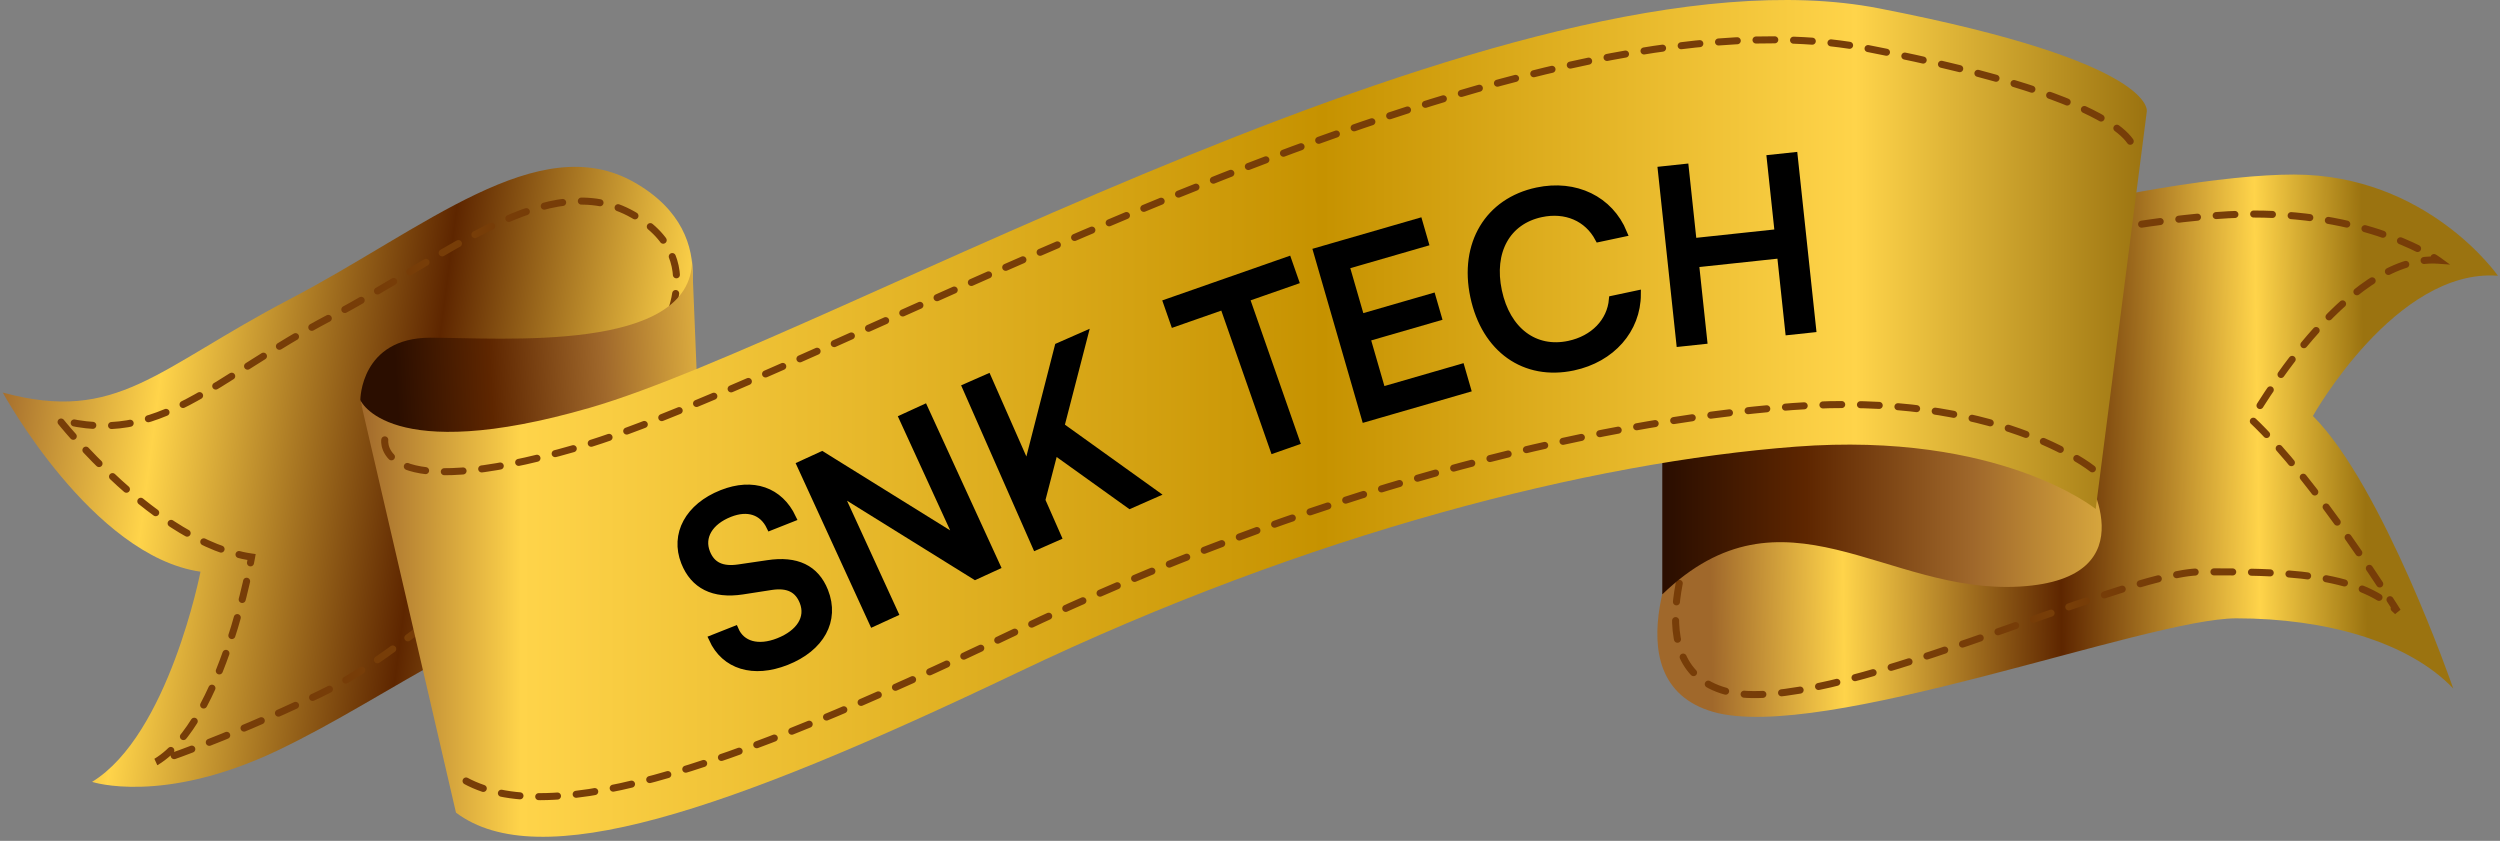 <svg width="333" height="112" viewBox="0 0 333 112" fill="none" xmlns="http://www.w3.org/2000/svg">
<rect x="0" y="0" width="333" height="112" fill="#808080" stroke="none"/>
<path d="M235.413 85.484C235.401 85.608 235.396 85.684 235.397 85.715L235.358 86.681C235.308 88.061 235.118 88.953 234.787 89.358C234.556 89.64 234.24 89.761 233.839 89.718C233.432 89.683 233.028 89.5 232.627 89.174C232.094 88.738 231.642 88.138 231.274 87.379C230.897 86.631 230.652 85.824 230.542 84.956C230.416 84.096 230.424 83.291 230.566 82.538C230.708 81.776 230.98 81.149 231.38 80.657C231.591 80.401 231.851 80.142 232.16 79.884C232.251 79.794 232.291 79.756 232.281 79.768C232.326 79.714 232.348 79.666 232.346 79.622L232.373 79.474C232.386 79.425 232.412 79.379 232.448 79.334C232.492 79.28 232.529 79.263 232.555 79.285C232.567 79.3 232.58 79.321 232.597 79.367C232.683 79.632 232.886 79.972 233.207 80.385C233.446 80.726 233.872 81.251 234.482 81.964L235.475 83.112L236.175 83.914L237.55 85.42C238.186 86.124 238.643 86.828 238.921 87.536C239.188 88.254 239.31 89.082 239.288 90.014C239.268 90.856 239.129 91.662 238.874 92.435C238.618 93.208 238.276 93.869 237.836 94.408C237.625 94.666 237.426 94.856 237.238 94.978C237.029 95.124 236.847 95.21 236.692 95.237C236.516 95.278 236.369 95.251 236.252 95.154C236.172 95.087 236.097 94.935 236.027 94.695L235.664 93.34C235.635 93.244 235.641 93.172 235.679 93.122C235.73 93.062 235.783 93.055 235.843 93.103L235.874 93.13C235.875 93.146 235.886 93.153 235.9 93.165C235.927 93.227 235.968 93.281 236.022 93.326C236.225 93.491 236.528 93.474 236.933 93.273C237.338 93.072 237.738 92.73 238.118 92.263C238.564 91.717 238.817 91.194 238.88 90.692C238.948 90.206 238.822 89.706 238.505 89.189C238.207 88.691 237.64 87.969 236.805 87.019C236.259 86.401 235.796 85.888 235.413 85.484ZM232.25 81.737C231.82 82.121 231.51 82.43 231.32 82.663C231.089 82.945 230.939 83.196 230.868 83.413C230.792 83.637 230.781 83.885 230.836 84.154C230.935 84.644 231.203 85.205 231.639 85.837C232.06 86.467 232.535 86.998 233.064 87.43C233.849 88.071 234.434 88.156 234.82 87.683C234.97 87.499 235.056 87.243 235.076 86.911C235.092 86.586 235.041 86.218 234.925 85.806C234.738 85.193 234.392 84.501 233.883 83.728C233.39 82.979 232.846 82.315 232.25 81.737Z" fill="white"/>
<path d="M90.448 43.998C90.448 43.998 97.251 31.552 84.501 24.293C71.749 17.027 56.452 30.515 38.603 39.846C20.754 49.177 15.659 56.434 0.367 52.289C0.367 52.289 12.263 74.072 26.706 76.149C26.706 76.149 22.461 97.923 12.263 104.145C12.263 104.145 21.614 107.256 36.908 99.994C52.202 92.74 67.5 80.291 81.104 80.291C94.692 80.291 90.448 43.998 90.448 43.998Z" fill="url(#paint0_linear_2866_1469)"/>
<path d="M87.069 45.927C87.069 45.927 95.539 34.987 84.327 28.604C73.114 22.217 59.664 34.068 43.973 42.279C28.281 50.489 21.309 59.527 7.863 55.88C7.863 55.88 20.81 72.374 33.513 74.197C33.513 74.197 29.779 96.008 20.81 101.475C20.81 101.475 29.031 98.894 42.484 92.502C55.929 86.13 69.379 69.867 81.341 69.867C93.291 69.867 87.069 45.927 87.069 45.927Z" stroke="#773D08" stroke-width="0.938" stroke-linecap="round" stroke-dasharray="2.5 2.5"/>
<path d="M224.796 69.927C224.796 69.927 213.747 90.671 228.201 94.825C242.641 98.965 285.986 82.362 297.883 82.362C309.78 82.362 320.83 85.476 326.774 91.708C326.774 91.708 317.433 64.733 308.08 55.408C308.08 55.408 319.135 35.701 332.724 36.73C332.724 36.73 323.374 23.25 305.53 23.25C287.687 23.25 240.942 33.621 233.295 46.071C225.647 58.521 224.796 69.928 224.796 69.928L224.796 69.927Z" fill="url(#paint1_linear_2866_1469)"/>
<path d="M226.849 68.238C226.849 68.238 216.822 88.556 229.936 92.091C243.036 95.623 282.355 76.169 293.146 76.169C303.937 76.169 313.957 76.153 319.356 81.463C319.356 81.463 308.39 63.813 299.907 55.877C299.907 55.877 312.421 33.78 324.746 34.658C324.746 34.658 316.271 28.508 300.082 28.508C283.893 28.508 241.497 37.325 234.558 47.928C227.618 58.53 226.849 68.238 226.849 68.238Z" stroke="#773D08" stroke-width="0.938" stroke-linecap="round" stroke-dasharray="2.5 2.5"/>
<path d="M47.996 53.284C47.996 53.284 47.996 44.981 57.347 44.981C66.697 44.981 92.187 47.063 92.187 34.612L93.035 55.358C93.035 55.358 53.089 74.024 47.996 53.284Z" fill="url(#paint2_linear_2866_1469)"/>
<path d="M277.501 62.57C277.501 62.57 286.851 77.1 269.002 78.132C251.152 79.163 237.56 63.616 221.416 79.172V52.201C221.416 52.201 270.703 47.021 277.501 62.57Z" fill="url(#paint3_linear_2866_1469)"/>
<path d="M47.997 53.284C47.997 53.284 51.653 62.101 78.59 54.31C110.887 44.981 201.821 -8.299 250.254 1.109C287.648 8.368 285.947 14.899 285.947 14.899L279.147 67.796C279.147 67.796 266.401 57.428 239.202 59.494C212.008 61.568 174.621 70.908 135.525 89.585C96.431 108.242 71.784 116.547 60.735 108.242L47.99 53.283L47.997 53.284Z" fill="url(#paint4_linear_2866_1469)"/>
<path d="M51.251 58.591C51.251 58.591 49.933 67.414 76.869 59.62C109.162 50.283 200.1 -2.989 248.533 6.41C285.927 13.673 284.23 20.205 284.23 20.205" stroke="#773D08" stroke-width="0.938" stroke-linecap="round" stroke-dasharray="2.5 2.5"/>
<path d="M278.707 62.45C278.707 62.45 265.962 52.084 238.764 54.153C211.565 56.221 174.177 65.559 135.086 84.236C95.992 102.895 71.341 111.203 60.295 102.895" stroke="#773D08" stroke-width="0.938" stroke-linecap="round" stroke-dasharray="2.5 2.5"/>
<path d="M91.214 74.871C89.754 71.181 91.74 67.504 96.174 65.75C100.28 64.125 103.835 65.368 105.545 68.993L102.599 70.159C101.602 68.075 99.59 67.426 97.18 68.38C94.472 69.452 93.259 71.515 94.095 73.628C94.778 75.353 96.172 76.006 98.384 75.681L102.254 75.113C106.083 74.527 108.622 75.725 109.823 78.76C111.354 82.628 109.326 86.287 104.744 88.1C100.37 89.831 96.547 88.694 94.909 85.076L97.884 83.898C98.756 85.927 101 86.554 103.708 85.482C106.564 84.352 107.849 82.294 107.001 80.152C106.33 78.456 104.984 77.75 102.742 78.086L98.884 78.684C95.055 79.27 92.439 77.965 91.214 74.871Z" fill="black"/>
<path d="M119.134 81.654L116.283 82.962L106.638 61.932L109.489 60.625L127.708 71.948L120.251 55.689L123.101 54.381L132.746 75.411L129.896 76.718L111.676 65.395L119.134 81.654Z" fill="black"/>
<path d="M131.55 50.322L136.837 62.33L140.981 46.17L144.408 44.662L141.278 56.773L153.846 65.785L150.508 67.255L140.445 60.042L138.732 66.635L140.872 71.497L138.002 72.76L128.68 51.585L131.55 50.322Z" fill="black"/>
<path d="M156.399 43.04L155.448 40.322L171.547 34.688L172.498 37.407L165.944 39.7L172.634 58.82L169.674 59.855L162.983 40.736L156.399 43.04Z" fill="black"/>
<path d="M195.415 51.788L181.858 55.71L175.429 33.485L188.985 29.563L189.785 32.33L179.241 35.38L181.251 42.327L190.75 39.579L191.524 42.253L182.025 45.002L184.062 52.041L194.605 48.99L195.415 51.788Z" fill="black"/>
<path d="M209.551 48.853C203.103 50.223 197.83 46.502 196.34 39.491C194.857 32.511 198.266 26.846 204.745 25.469C209.847 24.385 214.405 26.59 216.235 31.043L212.948 31.741C211.478 28.978 208.563 27.733 205.277 28.431C200.707 29.403 198.433 33.484 199.558 38.774C200.682 44.064 204.418 46.869 208.988 45.897C212.306 45.192 214.556 42.849 214.809 39.884L218.065 39.192C218.052 43.906 214.653 47.769 209.551 48.853Z" fill="black"/>
<path d="M226.898 45.337L223.78 45.67L221.322 22.665L224.44 22.332L225.497 32.228L236.889 31.011L235.831 21.115L238.95 20.782L241.407 43.787L238.289 44.12L237.198 33.906L225.807 35.123L226.898 45.337Z" fill="black"/>
<path d="M91.214 74.871C89.754 71.181 91.74 67.504 96.174 65.75C100.28 64.125 103.835 65.368 105.545 68.993L102.599 70.159C101.602 68.075 99.59 67.426 97.18 68.38C94.472 69.452 93.259 71.515 94.095 73.628C94.778 75.353 96.172 76.006 98.384 75.681L102.254 75.113C106.083 74.527 108.622 75.725 109.823 78.76C111.354 82.628 109.326 86.287 104.744 88.1C100.37 89.831 96.547 88.694 94.909 85.076L97.884 83.898C98.756 85.927 101 86.554 103.708 85.482C106.564 84.352 107.849 82.294 107.001 80.152C106.33 78.456 104.984 77.75 102.742 78.086L98.884 78.684C95.055 79.27 92.439 77.965 91.214 74.871Z" stroke="black"/>
<path d="M119.134 81.654L116.283 82.962L106.638 61.932L109.489 60.625L127.708 71.948L120.251 55.689L123.101 54.381L132.746 75.411L129.896 76.718L111.676 65.395L119.134 81.654Z" stroke="black"/>
<path d="M131.55 50.322L136.837 62.33L140.981 46.17L144.408 44.662L141.278 56.773L153.846 65.785L150.508 67.255L140.445 60.042L138.732 66.635L140.872 71.497L138.002 72.76L128.68 51.585L131.55 50.322Z" stroke="black"/>
<path d="M156.399 43.04L155.448 40.322L171.547 34.688L172.498 37.407L165.944 39.7L172.634 58.82L169.674 59.855L162.983 40.736L156.399 43.04Z" stroke="black"/>
<path d="M195.415 51.788L181.858 55.71L175.429 33.485L188.985 29.563L189.785 32.33L179.241 35.38L181.251 42.327L190.75 39.579L191.524 42.253L182.025 45.002L184.062 52.041L194.605 48.99L195.415 51.788Z" stroke="black"/>
<path d="M209.551 48.853C203.103 50.223 197.83 46.502 196.34 39.491C194.857 32.511 198.266 26.846 204.745 25.469C209.847 24.385 214.405 26.59 216.235 31.043L212.948 31.741C211.478 28.978 208.563 27.733 205.277 28.431C200.707 29.403 198.433 33.484 199.558 38.774C200.682 44.064 204.418 46.869 208.988 45.897C212.306 45.192 214.556 42.849 214.809 39.884L218.065 39.192C218.052 43.906 214.653 47.769 209.551 48.853Z" stroke="black"/>
<path d="M226.898 45.337L223.78 45.67L221.322 22.665L224.44 22.332L225.497 32.228L236.889 31.011L235.831 21.115L238.95 20.782L241.407 43.787L238.289 44.12L237.198 33.906L225.807 35.123L226.898 45.337Z" stroke="black"/>
<defs>
<linearGradient id="paint0_linear_2866_1469" x1="-1.691" y1="57.022" x2="106.362" y2="71.193" gradientUnits="userSpaceOnUse">
<stop stop-color="#A0682B"/>
<stop offset="0.202" stop-color="#FFD44A"/>
<stop offset="0.534" stop-color="#5E2600"/>
<stop offset="0.837" stop-color="#FFD44A"/>
<stop offset="1" stop-color="#9B7310"/>
</linearGradient>
<linearGradient id="paint1_linear_2866_1469" x1="227.615" y1="59.887" x2="314.976" y2="58.681" gradientUnits="userSpaceOnUse">
<stop stop-color="#A0682B"/>
<stop offset="0.202" stop-color="#FFD44A"/>
<stop offset="0.534" stop-color="#5E2600"/>
<stop offset="0.837" stop-color="#FFD44A"/>
<stop offset="1" stop-color="#9B7310"/>
</linearGradient>
<linearGradient id="paint2_linear_2866_1469" x1="52.701" y1="50.239" x2="100.486" y2="47.676" gradientUnits="userSpaceOnUse">
<stop stop-color="#2B0E00"/>
<stop offset="0.264" stop-color="#5E2600"/>
<stop offset="0.579" stop-color="#A0682B"/>
<stop offset="1" stop-color="#FFD44A"/>
</linearGradient>
<linearGradient id="paint3_linear_2866_1469" x1="221.904" y1="-3484.57" x2="292.818" y2="-3484.57" gradientUnits="userSpaceOnUse">
<stop stop-color="#2B0E00"/>
<stop offset="0.264" stop-color="#5E2600"/>
<stop offset="0.579" stop-color="#A0682B"/>
<stop offset="1" stop-color="#FFD44A"/>
</linearGradient>
<linearGradient id="paint4_linear_2866_1469" x1="47.997" y1="-3484.57" x2="285.944" y2="-3484.57" gradientUnits="userSpaceOnUse">
<stop stop-color="#A0682B"/>
<stop offset="0.09" stop-color="#FFD44A"/>
<stop offset="0.539" stop-color="#C69200"/>
<stop offset="0.837" stop-color="#FFD44A"/>
<stop offset="1" stop-color="#9B7310"/>
</linearGradient>
</defs>
</svg>
